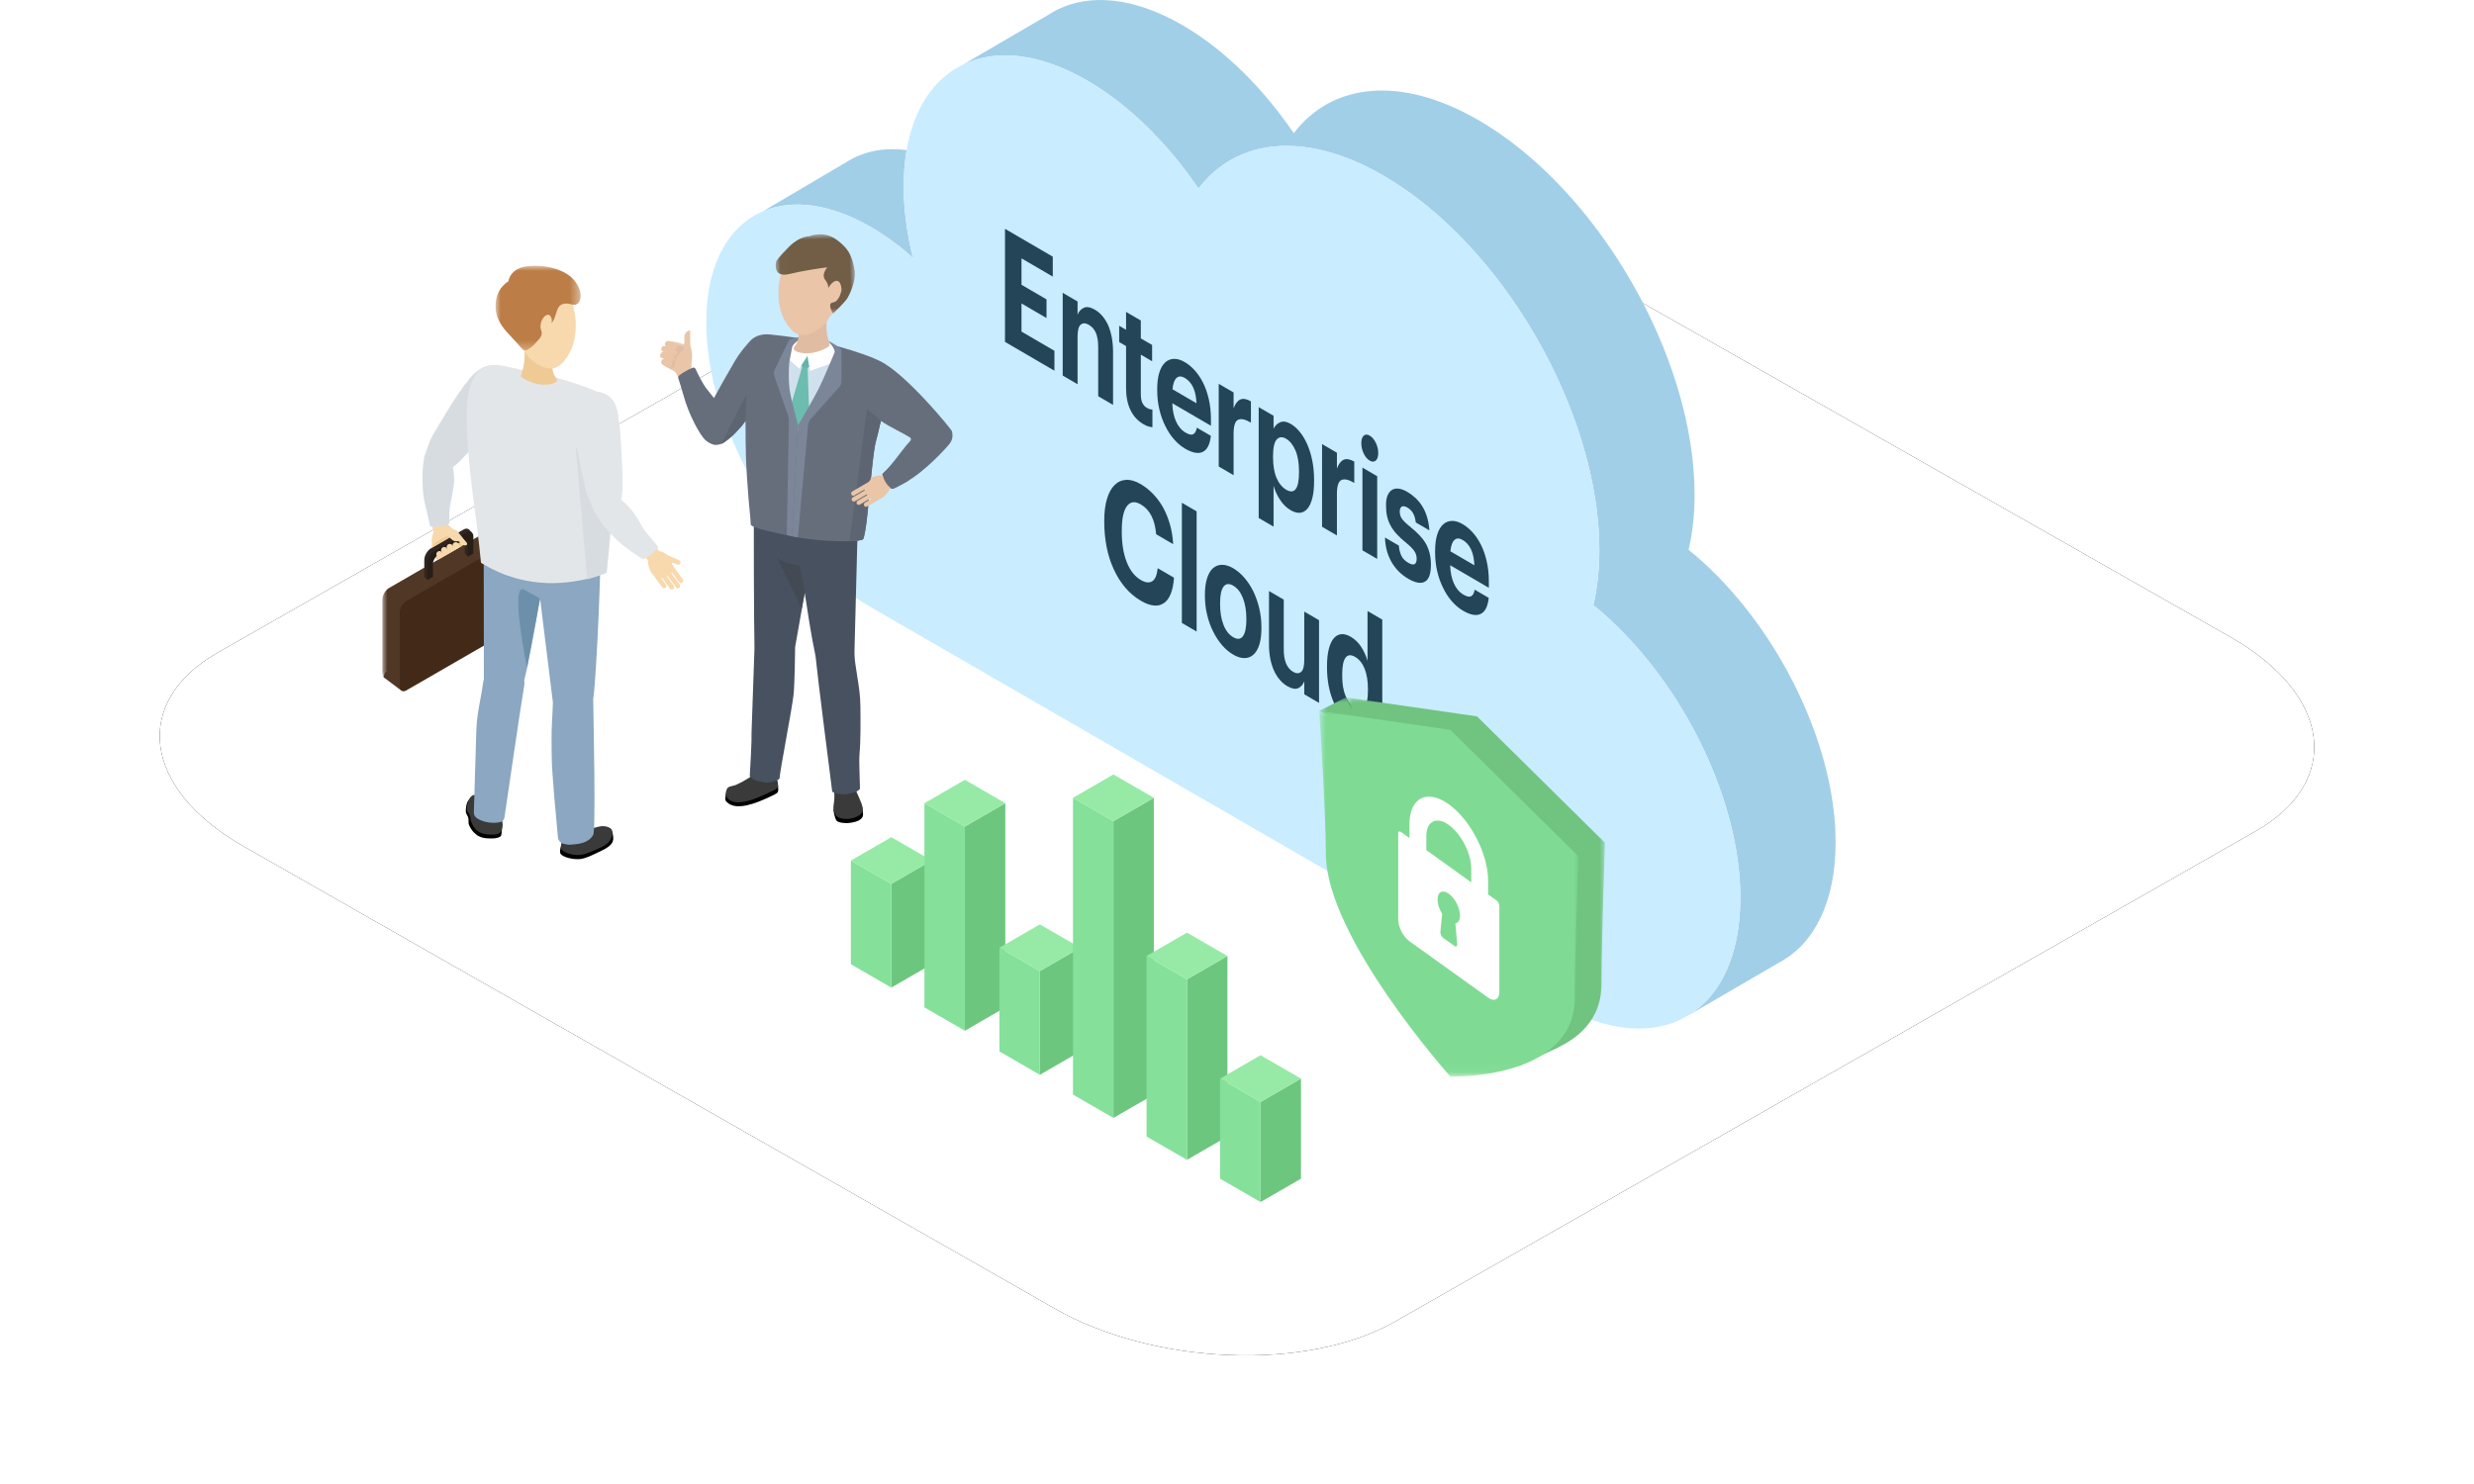 <svg xmlns="http://www.w3.org/2000/svg" xmlns:xlink="http://www.w3.org/1999/xlink" width="250" height="150" viewBox="0 0 250 150"><defs><polygon id="c" points="0 0 11.823 0 11.823 15.266 0 15.266"/><polygon id="e" points="0 0 8.593 0 8.593 8.548 0 8.548"/><polygon id="g" points="0 0 3.073 0 3.073 3.495 0 3.495"/><polygon id="i" points="0 0 7.969 0 7.969 8.058 0 8.058"/><polygon id="k" points="0 0 26.184 0 26.184 36.962 0 36.962"/><polygon id="m" points="0 0 4.308 0 4.308 3.456 0 3.456"/><polygon id="o" points="0 0 26.184 0 26.184 36.962 0 36.962"/><filter id="b" width="116.5%" height="129%" x="-8.3%" y="-14.5%" filterUnits="objectBoundingBox"><feOffset in="SourceAlpha" result="shadowOffsetOuter1"/><feGaussianBlur in="shadowOffsetOuter1" result="shadowBlurOuter1" stdDeviation="6"/><feColorMatrix in="shadowBlurOuter1" values="0 0 0 0 0.216 0 0 0 0 0.561 0 0 0 0 0.749 0 0 0 0.15 0"/></filter><path id="a" d="M24.558,85.511 L106.499,132.217 C116.536,138.002 132.095,138.63 140.928,133.606 L227.921,84.024 C236.721,79 235.617,70.24 225.445,64.423 L143.404,17.783 C133.199,11.998 117.808,11.37 108.975,16.394 L21.982,65.976 C13.316,70.934 14.386,79.694 24.558,85.511 Z"/></defs><g fill="none" fill-rule="evenodd"><rect width="250" height="150"/><use xlink:href="#a" fill="#000" filter="url(#b)"/><use xlink:href="#a" fill="#FFF"/><g transform="matrix(-1 0 0 1 185.49 0)"><path fill="#A1CFE8" d="M78.667,0.99 L78.821,1.069 C79.048,1.189 79.269,1.318 79.484,1.457 L88.153,6.519 C84.857,4.936 80.467,5.345 75.647,8.13 C71.407,10.58 67.502,14.486 64.38,19.059 C60.543,14.018 53.623,13.171 45.724,17.736 C33.657,24.708 23.876,41.663 23.876,55.607 C23.876,57.643 24.09,59.496 24.484,61.165 C16.01,68.028 9.627,80.363 9.627,90.734 C9.627,96.511 11.607,100.609 14.826,102.6 L5.635,97.254 C2.16,95.371 0,91.169 0,85.136 C0,74.764 6.383,62.43 14.857,55.567 C14.463,53.898 14.249,52.044 14.249,50.009 C14.249,36.065 24.031,19.11 36.097,12.137 C43.997,7.573 50.916,8.42 54.753,13.461 C57.875,8.888 61.78,4.982 66.02,2.532 C70.909,-0.293 75.356,-0.674 78.667,0.99 Z M99.614,16.18 L108.406,21.362 L108.313,21.322 C105.406,20.12 101.626,20.562 97.495,22.949 C96.027,23.797 94.604,24.842 93.247,26.038 C93.843,23.594 94.17,21.163 94.17,18.833 C94.17,17.525 94.069,16.303 93.874,15.172 C96.045,14.89 97.995,15.248 99.614,16.18 Z"/><path fill="#C9ECFF" d="M97.495,22.949 C96.027,23.797 94.604,24.842 93.247,26.038 C93.843,23.594 94.17,21.163 94.17,18.833 C94.17,7.011 85.877,2.219 75.647,8.13 C71.407,10.58 67.502,14.486 64.38,19.059 C60.543,14.018 53.623,13.171 45.724,17.736 C33.657,24.708 23.876,41.663 23.876,55.607 C23.876,57.643 24.09,59.496 24.484,61.165 C16.01,68.028 9.627,80.363 9.627,90.734 C9.627,102.556 17.92,107.347 28.15,101.436 L92.172,64.444 L97.45,61.395 C97.45,61.395 97.45,61.394 97.449,61.394 C97.464,61.385 97.48,61.377 97.495,61.369 C106.676,56.064 114.119,43.163 114.119,32.554 C114.119,21.944 106.676,17.644 97.495,22.949"/><path fill="#244557" fill-rule="nonzero" d="M83.935,23.128 L79.106,25.945 L79.106,27.959 L82.267,26.115 L82.267,28.784 L79.738,30.259 L79.738,32.146 L82.267,30.671 L82.267,33.516 L78.94,35.456 L78.94,37.47 L83.935,34.557 L83.935,23.128 Z M78.103,29.598 L76.6,30.475 L76.6,31.802 C76.462,31.467 76.248,31.235 75.958,31.105 C75.667,30.976 75.294,31.045 74.838,31.311 C74.569,31.468 74.324,31.675 74.102,31.932 C73.881,32.188 73.688,32.493 73.522,32.846 C73.363,33.205 73.239,33.616 73.149,34.078 C73.059,34.541 73.014,35.049 73.014,35.603 L73.014,40.926 L74.517,40.05 L74.517,35.063 C74.517,34.487 74.593,34.019 74.745,33.659 C74.897,33.298 75.139,33.022 75.47,32.828 C75.795,32.639 76.065,32.633 76.279,32.812 C76.493,32.991 76.6,33.389 76.6,34.007 L76.6,38.835 L78.103,37.958 L78.103,29.598 Z M69.949,42.874 C70.523,42.539 70.958,42.064 71.255,41.449 C71.552,40.833 71.701,40.089 71.701,39.215 L71.701,34.979 L72.395,34.574 L72.395,32.928 L71.701,33.333 L71.701,31.526 L70.208,32.397 L70.208,34.203 L69.068,34.868 L69.068,36.514 L70.208,35.849 L70.208,39.877 C70.208,40.208 70.158,40.485 70.058,40.708 C69.958,40.932 69.808,41.102 69.607,41.219 C69.497,41.284 69.395,41.33 69.301,41.357 C69.208,41.385 69.12,41.397 69.037,41.392 L69.037,43.182 C69.141,43.175 69.269,43.151 69.421,43.11 C69.573,43.069 69.749,42.991 69.949,42.874 Z M65.723,45.354 C66.131,45.117 66.508,44.801 66.853,44.408 C67.198,44.015 67.496,43.559 67.744,43.041 C68,42.529 68.199,41.971 68.34,41.367 C68.482,40.762 68.553,40.124 68.553,39.452 L68.553,39.325 C68.553,38.664 68.482,38.108 68.34,37.658 C68.199,37.208 68,36.866 67.744,36.631 C67.496,36.403 67.202,36.284 66.863,36.274 C66.525,36.263 66.159,36.373 65.765,36.603 C65.412,36.808 65.077,37.086 64.76,37.437 C64.442,37.787 64.162,38.204 63.92,38.686 C63.678,39.168 63.485,39.72 63.34,40.343 C63.195,40.966 63.122,41.65 63.122,42.396 L63.122,43.035 L67.029,40.757 C67.008,41.472 66.882,42.086 66.651,42.6 C66.419,43.113 66.096,43.49 65.682,43.732 C65.33,43.938 65.065,43.985 64.889,43.875 C64.713,43.765 64.601,43.548 64.552,43.224 L63.132,44.052 C63.222,44.906 63.49,45.445 63.936,45.67 C64.381,45.895 64.977,45.79 65.723,45.354 Z M64.583,40.76 C64.611,40.105 64.725,39.567 64.925,39.146 C65.126,38.726 65.406,38.411 65.765,38.201 C66.103,38.004 66.381,38.004 66.599,38.202 C66.817,38.4 66.953,38.781 67.008,39.346 L64.583,40.76 Z M62.337,38.794 L60.834,39.67 L60.834,41.269 C60.662,40.805 60.437,40.509 60.161,40.383 C59.884,40.256 59.525,40.317 59.083,40.564 L59.083,42.722 C59.642,42.385 60.074,42.287 60.378,42.43 C60.682,42.572 60.834,43.043 60.834,43.842 L60.834,48.03 L62.337,47.154 L62.337,38.794 Z M58.298,41.15 L56.795,42.026 L56.795,43.337 C56.643,43.021 56.417,42.801 56.116,42.678 C55.816,42.555 55.465,42.61 55.064,42.844 C54.733,43.037 54.423,43.311 54.137,43.664 C53.85,44.018 53.599,44.439 53.385,44.926 C53.171,45.413 53.004,45.958 52.883,46.562 C52.762,47.165 52.701,47.813 52.701,48.506 L52.701,48.634 C52.701,49.326 52.762,49.904 52.883,50.366 C53.004,50.828 53.168,51.18 53.375,51.422 C53.589,51.67 53.84,51.806 54.126,51.831 C54.413,51.855 54.726,51.769 55.064,51.571 C55.486,51.325 55.845,50.975 56.142,50.519 C56.439,50.063 56.657,49.593 56.795,49.107 L56.795,53.231 L58.298,52.355 L58.298,41.15 Z M55.51,49.505 C55.095,49.747 54.777,49.722 54.556,49.43 C54.335,49.138 54.225,48.582 54.225,47.761 L54.225,47.633 C54.225,46.781 54.346,46.076 54.587,45.519 C54.829,44.963 55.14,44.574 55.52,44.352 C55.914,44.122 56.234,44.146 56.479,44.424 C56.724,44.702 56.847,45.262 56.847,46.104 L56.847,46.232 C56.847,47.074 56.728,47.769 56.489,48.319 C56.251,48.868 55.924,49.263 55.51,49.505 Z M51.895,44.884 L50.393,45.76 L50.393,47.359 C50.22,46.895 49.995,46.599 49.719,46.473 C49.443,46.346 49.083,46.407 48.641,46.654 L48.641,48.812 C49.201,48.475 49.633,48.377 49.937,48.52 C50.241,48.662 50.393,49.133 50.393,49.932 L50.393,54.12 L51.895,53.244 L51.895,44.884 Z M47.079,46.558 C47.321,46.417 47.523,46.179 47.685,45.845 C47.848,45.51 47.929,45.162 47.929,44.8 C47.929,44.437 47.848,44.184 47.685,44.039 C47.523,43.893 47.321,43.891 47.079,44.032 C46.837,44.174 46.633,44.412 46.467,44.749 C46.302,45.085 46.219,45.435 46.219,45.797 C46.219,46.159 46.302,46.412 46.467,46.555 C46.633,46.698 46.837,46.699 47.079,46.558 Z M47.815,47.264 L46.322,48.134 L46.322,56.494 L47.815,55.624 L47.815,47.264 Z M43.174,58.506 C43.907,58.079 44.477,57.507 44.884,56.789 C45.292,56.072 45.51,55.252 45.537,54.33 L44.138,55.147 C44.104,55.54 44.019,55.879 43.884,56.166 C43.75,56.452 43.516,56.692 43.185,56.885 C42.895,57.055 42.68,57.1 42.542,57.02 C42.404,56.941 42.335,56.758 42.335,56.47 C42.335,56.182 42.42,55.917 42.589,55.675 C42.758,55.432 43.04,55.153 43.433,54.838 C43.793,54.543 44.098,54.259 44.351,53.984 C44.603,53.709 44.808,53.424 44.967,53.128 C45.133,52.829 45.252,52.512 45.325,52.177 C45.397,51.841 45.434,51.471 45.434,51.066 C45.434,50.629 45.373,50.284 45.252,50.029 C45.131,49.775 44.971,49.594 44.77,49.487 C44.577,49.387 44.351,49.359 44.092,49.403 C43.832,49.448 43.565,49.551 43.288,49.712 C42.991,49.885 42.713,50.093 42.454,50.334 C42.195,50.576 41.965,50.857 41.765,51.176 C41.571,51.491 41.413,51.85 41.288,52.253 C41.164,52.656 41.084,53.107 41.05,53.607 L42.428,52.803 C42.47,52.438 42.556,52.134 42.687,51.893 C42.819,51.651 43.015,51.454 43.278,51.3 C43.52,51.159 43.708,51.13 43.843,51.211 C43.978,51.292 44.045,51.461 44.045,51.716 C44.045,51.983 43.969,52.224 43.817,52.441 C43.665,52.657 43.392,52.923 42.998,53.238 C42.66,53.51 42.359,53.781 42.097,54.052 C41.834,54.322 41.613,54.605 41.433,54.902 C41.261,55.205 41.128,55.533 41.034,55.886 C40.941,56.239 40.894,56.639 40.894,57.086 C40.894,57.992 41.095,58.56 41.495,58.79 C41.896,59.02 42.456,58.925 43.174,58.506 Z M37.643,61.732 C38.05,61.494 38.427,61.179 38.772,60.786 C39.118,60.392 39.415,59.937 39.664,59.419 C39.919,58.907 40.118,58.349 40.26,57.744 C40.401,57.14 40.472,56.502 40.472,55.83 L40.472,55.702 C40.472,55.042 40.401,54.486 40.26,54.036 C40.118,53.586 39.919,53.243 39.664,53.009 C39.415,52.781 39.121,52.662 38.783,52.652 C38.444,52.641 38.078,52.751 37.684,52.981 C37.332,53.186 36.997,53.464 36.679,53.815 C36.361,54.165 36.081,54.581 35.839,55.064 C35.598,55.546 35.404,56.098 35.259,56.721 C35.114,57.343 35.041,58.028 35.041,58.774 L35.041,59.413 L38.949,57.134 C38.928,57.85 38.802,58.464 38.57,58.977 C38.339,59.491 38.016,59.868 37.601,60.11 C37.249,60.316 36.985,60.363 36.808,60.253 C36.632,60.142 36.52,59.925 36.472,59.602 L35.052,60.43 C35.142,61.284 35.409,61.823 35.855,62.048 C36.301,62.273 36.897,62.167 37.643,61.732 Z M36.503,57.138 C36.53,56.483 36.644,55.945 36.845,55.524 C37.045,55.104 37.325,54.789 37.684,54.579 C38.023,54.382 38.301,54.382 38.518,54.58 C38.736,54.778 38.873,55.159 38.928,55.724 L36.503,57.138 Z M70.184,60.735 C70.792,60.381 71.327,59.93 71.79,59.383 C72.253,58.836 72.64,58.216 72.951,57.523 C73.269,56.837 73.507,56.09 73.666,55.284 C73.825,54.477 73.904,53.632 73.904,52.747 L73.904,52.619 C73.904,51.756 73.811,51.019 73.624,50.409 C73.438,49.798 73.179,49.334 72.847,49.016 C72.522,48.694 72.135,48.523 71.686,48.502 C71.237,48.482 70.75,48.625 70.225,48.931 C69.783,49.189 69.37,49.515 68.987,49.909 C68.603,50.303 68.266,50.755 67.976,51.265 C67.693,51.772 67.46,52.339 67.277,52.968 C67.094,53.597 66.981,54.275 66.94,55.003 L68.66,53.999 C68.722,53.271 68.88,52.654 69.132,52.15 C69.384,51.646 69.745,51.257 70.215,50.983 C70.802,50.64 71.268,50.699 71.614,51.158 C71.959,51.617 72.132,52.443 72.132,53.637 L72.132,53.765 C72.132,54.958 71.964,55.978 71.629,56.823 C71.294,57.669 70.819,58.271 70.204,58.629 C69.741,58.899 69.36,58.941 69.059,58.754 C68.759,58.567 68.574,58.126 68.505,57.431 L66.857,58.392 C66.905,59.067 67.019,59.621 67.199,60.055 C67.379,60.488 67.613,60.796 67.904,60.978 C68.194,61.171 68.532,61.246 68.919,61.201 C69.306,61.157 69.728,61.001 70.184,60.735 Z M66.061,50.816 L64.569,51.686 L64.569,63.834 L66.061,62.964 L66.061,50.816 Z M60.872,64.408 C60.45,64.654 60.124,64.621 59.892,64.308 C59.661,63.996 59.545,63.44 59.545,62.64 L59.545,62.529 C59.545,61.729 59.661,61.036 59.892,60.448 C60.124,59.86 60.45,59.443 60.872,59.197 C61.286,58.956 61.611,58.987 61.846,59.292 C62.081,59.598 62.198,60.15 62.198,60.949 L62.198,61.077 C62.198,61.876 62.084,62.569 61.856,63.155 C61.628,63.741 61.3,64.158 60.872,64.408 Z M60.882,66.161 C61.29,65.923 61.666,65.602 62.012,65.198 C62.357,64.794 62.658,64.331 62.913,63.809 C63.169,63.297 63.369,62.736 63.515,62.124 C63.66,61.512 63.732,60.88 63.732,60.23 L63.732,60.103 C63.732,59.452 63.66,58.901 63.515,58.447 C63.369,57.994 63.169,57.655 62.913,57.431 C62.658,57.207 62.356,57.093 62.007,57.089 C61.658,57.085 61.279,57.201 60.872,57.439 C60.464,57.677 60.086,57.999 59.737,58.405 C59.388,58.811 59.086,59.275 58.83,59.797 C58.581,60.315 58.384,60.88 58.239,61.492 C58.094,62.104 58.022,62.735 58.022,63.385 L58.022,63.513 C58.022,64.174 58.094,64.728 58.239,65.176 C58.384,65.625 58.585,65.961 58.841,66.184 C59.096,66.408 59.398,66.52 59.747,66.519 C60.096,66.518 60.475,66.398 60.882,66.161 Z M55.413,69.351 C55.675,69.197 55.919,68.994 56.143,68.741 C56.368,68.487 56.563,68.184 56.729,67.832 C56.895,67.479 57.024,67.076 57.118,66.622 C57.211,66.168 57.257,65.669 57.257,65.126 L57.257,59.739 L55.765,60.609 L55.765,65.676 C55.765,66.231 55.686,66.695 55.527,67.07 C55.368,67.445 55.133,67.723 54.822,67.905 C54.504,68.09 54.236,68.094 54.019,67.918 C53.801,67.741 53.692,67.344 53.692,66.725 L53.692,61.818 L52.2,62.689 L52.2,71.049 L53.692,70.178 L53.692,68.867 C53.83,69.213 54.039,69.445 54.319,69.565 C54.599,69.684 54.964,69.612 55.413,69.351 Z M49.042,73.066 C49.373,72.873 49.681,72.603 49.964,72.257 C50.247,71.91 50.496,71.494 50.71,71.006 C50.924,70.53 51.092,69.992 51.213,69.394 C51.334,68.796 51.394,68.151 51.394,67.458 L51.394,67.331 C51.394,66.649 51.334,66.071 51.213,65.598 C51.092,65.125 50.924,64.765 50.71,64.517 C50.496,64.269 50.244,64.131 49.954,64.103 C49.663,64.075 49.349,64.16 49.01,64.357 C48.575,64.611 48.219,64.952 47.943,65.379 C47.667,65.807 47.452,66.278 47.3,66.793 L47.3,61.758 L45.808,62.628 L45.808,74.777 L47.3,73.906 L47.3,72.515 C47.439,72.861 47.663,73.098 47.974,73.225 C48.285,73.353 48.641,73.3 49.042,73.066 Z M48.596,71.52 C48.202,71.75 47.881,71.732 47.632,71.467 C47.383,71.202 47.259,70.643 47.259,69.79 L47.259,69.662 C47.259,68.831 47.371,68.14 47.596,67.588 C47.82,67.036 48.14,66.639 48.554,66.397 C48.976,66.151 49.299,66.179 49.523,66.48 C49.748,66.78 49.86,67.346 49.86,68.177 L49.86,68.305 C49.86,69.136 49.743,69.826 49.508,70.373 C49.273,70.92 48.969,71.303 48.596,71.52 Z"/></g><g transform="translate(38.64 23.24)"><g transform="translate(0 3.628)"><path fill="#F7D9AD" d="M6.352,26.813 C6.384,26.522 6.174,26.261 5.883,26.229 C5.592,26.196 5.33,26.407 5.298,26.698 C5.266,26.988 5.476,27.25 5.767,27.282 C6.058,27.314 6.32,27.104 6.352,26.813"/><path fill="#F7D9AD" d="M7.284,27.645 C7.139,27.221 6.898,26.979 6.551,26.668 C6.347,26.484 6.302,26.296 6.169,26.228 C6.058,26.172 5.325,26.275 5.218,26.516 C5.153,26.662 5.219,26.822 5.087,27.157 C4.951,27.498 4.967,27.951 5.115,28.386 C5.159,28.515 5.334,28.638 5.394,28.525 C5.424,28.47 5.42,28.65 5.471,28.74 C5.501,28.792 5.528,28.906 5.55,28.96 C5.681,29.284 6.213,29.222 6.57,29.1 C7.169,28.896 7.489,28.244 7.284,27.645"/><path fill="#F7D9AD" d="M6.346,26.517 C6.275,26.2 5.961,26.001 5.644,26.072 C5.328,26.143 5.129,26.457 5.199,26.773 C5.27,27.09 5.584,27.289 5.901,27.218 C6.217,27.147 6.417,26.833 6.346,26.517"/><path fill="#F7D9AD" d="M6.847,29.564 C6.959,29.481 6.973,29.238 7.131,29.159 C7.217,29.116 7.269,29.123 7.412,29.145 C7.806,29.206 7.69,28.677 7.848,28.655 C7.909,28.647 8.037,28.692 8.127,28.638 C8.201,28.593 8.339,28.343 7.928,27.874 C7.544,27.436 6.447,26.519 6.447,26.519 C6.447,26.519 5.813,26.232 5.393,26.933 C5.325,27.046 5.076,27.334 5.062,27.435 C5.031,27.645 4.961,28.383 5.05,28.666 C5.213,29.186 5.457,29.578 5.457,29.578 C5.457,29.578 5.652,29.837 5.847,29.859 C5.913,29.867 6.14,29.575 6.212,29.58 C6.455,29.596 6.74,29.643 6.847,29.564"/><path fill="#F7D9AD" d="M6.497,25.901 C6.497,25.901 6.807,26.583 7.499,26.756 C7.599,26.78 7.673,26.968 7.673,26.968 C7.673,26.968 7.437,27.284 7.699,27.706 C7.962,28.128 6.462,27.662 6.462,27.632 C6.462,27.603 6.146,26.703 6.146,26.645 C6.146,26.587 6.497,25.901 6.497,25.901"/><g transform="translate(0 26.424)"><mask id="d" fill="#fff"><use xlink:href="#c"/></mask><path fill="#513826" d="M0.676,6.138 L3.578,4.462 L4.138,4.139 L7.663,2.104 L8.223,1.78 L11.148,0.092 C11.519,-0.123 11.823,0.053 11.823,0.482 L11.823,7.958 C11.823,8.387 11.519,8.914 11.148,9.128 L0.676,15.174 C0.304,15.389 -0,15.213 -0,14.784 L-0,7.308 C-0,6.879 0.304,6.352 0.676,6.138" mask="url(#d)"/></g><polygon fill="#513826" points="1.939 42.951 .119 41.584 .249 41.096 2.34 40.142"/><path fill="#513826" d="M11.725,26.559 L13.398,27.796 L11.701,29.008 C11.701,29.008 11.271,27.392 11.268,27.381 C11.265,27.37 11.725,26.559 11.725,26.559"/><path fill="#422918" d="M2.428,33.876 L5.331,32.2 L5.891,31.877 L9.415,29.842 L9.976,29.518 L12.9,27.83 C13.272,27.615 13.576,27.791 13.576,28.22 L13.576,35.696 C13.576,36.125 13.272,36.652 12.9,36.866 L2.428,42.912 C2.056,43.127 1.752,42.951 1.752,42.522 L1.752,35.046 C1.752,34.617 2.056,34.09 2.428,33.876"/><path fill="#302520" d="M8.319,27.76 C8.319,27.456 8.104,27.331 7.841,27.484 L5.274,28.966 C5.01,29.118 4.795,29.491 4.795,29.795 L4.795,31.127 L4.235,31.451 L4.235,29.728 C4.235,29.299 4.539,28.772 4.91,28.558 L8.204,26.656 C8.576,26.442 8.88,26.617 8.88,27.046 L8.88,28.769 L8.319,29.092 L8.319,27.76 Z"/><polygon fill="#302520" points="8.728 26.643 9.063 26.976 8.86 27.023 8.636 26.84"/><polygon fill="#302520" points="4.235 31.451 4.552 31.768 4.629 31.115 4.336 31.196"/><polygon fill="#302520" points="8.319 29.092 8.636 29.385 8.751 28.938 8.594 28.814 8.403 28.978"/><path fill="#281E18" d="M8.636,28.076 C8.636,27.773 8.421,27.648 8.157,27.8 L5.59,29.282 C5.327,29.434 5.112,29.808 5.112,30.111 L5.112,31.444 L4.552,31.768 L4.552,30.045 C4.552,29.616 4.855,29.089 5.227,28.874 L8.521,26.973 C8.892,26.758 9.196,26.934 9.196,27.363 L9.196,29.086 L8.636,29.409 L8.636,28.076 Z"/><path fill="#EFCA95" d="M8.11,28.274 L5.594,29.724 C5.594,29.724 5.44,29.578 5.413,29.532 C5.394,29.499 5.377,29.478 5.382,29.458 C5.393,29.417 5.506,29.34 5.506,29.34 C5.506,29.34 7.763,27.916 7.847,27.972 C7.931,28.028 8.11,28.274 8.11,28.274"/><path fill="#F7D9AD" d="M6.625 27.303C6.625 27.303 6.736 27.398 6.943 27.605 7.15 27.812 7.341 27.86 7.469 27.844 7.596 27.828 7.771 27.812 7.867 28.004 7.963 28.195 8.341 28.29 8.436 28.258 8.493 28.239 8.569 28.218 8.56 28.083 8.553 27.977 8.395 27.853 8.33 27.77 8.26 27.68 8.154 27.545 8.026 27.383 7.787 27.08 7.499 26.756 7.499 26.756L6.625 27.303ZM5.683 29.674 5.488 29.302C5.405 29.145 5.467 28.948 5.624 28.866L5.624 28.866C5.782 28.783 5.978 28.845 6.061 29.003L6.248 29.345 5.683 29.674Z"/><path fill="#F7D9AD" d="M6.232,29.354 L5.969,28.892 C5.887,28.735 5.948,28.538 6.106,28.456 L6.106,28.456 C6.264,28.374 6.46,28.435 6.543,28.592 L6.785,29.044 L6.232,29.354 Z"/><path fill="#F7D9AD" d="M6.785,29.041 L6.527,28.582 C6.445,28.424 6.506,28.228 6.663,28.145 L6.663,28.145 C6.821,28.063 7.017,28.124 7.1,28.282 L7.343,28.718 L6.785,29.041 Z"/><path fill="#F7D9AD" d="M7.305,28.742 L7.127,28.404 C7.044,28.246 7.106,28.049 7.263,27.967 L7.263,27.967 C7.421,27.884 7.617,27.946 7.7,28.104 L7.863,28.416 L7.305,28.742 Z"/><path fill="#EFCA95" d="M6.796,27.466 C6.796,27.466 6.8,27.315 6.521,27.351 C6.334,27.374 5.793,27.7 5.455,27.913 C5.271,28.028 5.131,28.199 5.051,28.402 L5.012,28.501 L6.796,27.466 Z"/><path fill="#F7D9AD" d="M5.186,26.642 C5.167,26.294 5.434,25.998 5.782,25.979 C6.13,25.961 6.426,26.228 6.444,26.576 C6.462,26.924 6.196,27.22 5.848,27.238 C5.5,27.256 5.204,26.99 5.186,26.642"/><path fill="#F7D9AD" d="M5.126,26.669 L5.125,26.667 C4.969,26.041 4.65,24.595 4.632,24.531 C4.004,22.306 4.32,19.944 4.431,19.458 L6.922,19.525 C6.922,19.525 7.042,20.383 7.12,20.831 C7.411,22.512 6.362,24.875 6.527,26.352 L5.126,26.669 Z"/><path fill="#F7D9AD" d="M5.101 26.493C5.095 26.096 5.412 25.77 5.809 25.764 6.206 25.759 6.532 26.076 6.538 26.472 6.543 26.869 6.226 27.195 5.83 27.201 5.433 27.207 5.107 26.89 5.101 26.493M6.339 20.759C5.745 21.126 4.965 20.943 4.598 20.349 4.231 19.756 4.414 18.976 5.008 18.609 5.601 18.241 6.381 18.425 6.748 19.018 7.116 19.612 6.932 20.391 6.339 20.759"/><path fill="#F7D9AD" d="M4.409 19.712C4.394 19.014 4.947 18.435 5.645 18.42 6.343 18.405 6.922 18.958 6.937 19.656 6.952 20.354 6.399 20.933 5.701 20.948 5.003 20.963 4.424 20.41 4.409 19.712M26.769 29.624 26.766 29.623C26.236 29.257 25.041 28.383 24.984 28.347 23.042 27.093 21.717 25.113 21.479 24.674L23.391 23.077C23.391 23.077 24.049 23.641 24.403 23.926 25.734 24.994 26.509 27.46 27.61 28.46L26.769 29.624Z"/><path fill="#F7D9AD" d="M26.634 29.509C26.367 29.215 26.389 28.76 26.683 28.494 26.977 28.227 27.431 28.249 27.698 28.543 27.964 28.836 27.942 29.291 27.649 29.558 27.355 29.824 26.9 29.802 26.634 29.509M23.77 24.389C23.567 25.057 22.862 25.435 22.193 25.232 21.525 25.03 21.147 24.324 21.349 23.656 21.552 22.988 22.257 22.61 22.926 22.812 23.594 23.015 23.972 23.72 23.77 24.389"/><path fill="#F7D9AD" d="M26.637,29.506 C26.37,29.213 26.392,28.758 26.686,28.491 C26.98,28.225 27.434,28.247 27.701,28.541 C27.967,28.834 27.946,29.289 27.652,29.556 C27.358,29.822 26.904,29.8 26.637,29.506"/><path fill="#F7D9AD" d="M27.216,31.047 C26.94,30.668 26.878,30.316 26.821,29.831 C26.787,29.545 26.573,29.515 26.553,29.37 C26.536,29.242 27.345,28.296 27.581,28.437 C27.869,28.608 27.755,28.785 28.121,28.873 C28.494,28.963 28.873,29.249 29.156,29.638 C29.239,29.753 29.488,30.016 29.355,30 C29.29,29.992 29.198,30.057 29.243,30.155 C29.27,30.212 29.352,30.304 29.384,30.355 C29.583,30.663 29.209,31.081 28.89,31.312 C28.355,31.702 27.605,31.583 27.216,31.047"/><path fill="#F7D9AD" d="M28.877 30.053 28.877 30.053C28.982 29.976 29.131 30 29.207 30.105L30.355 31.685C30.432 31.79 30.408 31.939 30.302 32.016 30.197 32.092 30.048 32.069 29.972 31.964L28.824 30.384C28.747 30.279 28.771 30.13 28.877 30.053M28.574 30.596 28.574 30.596C28.68 30.519 28.829 30.543 28.905 30.648L30.052 32.228C30.129 32.333 30.106 32.482 30 32.559 29.895 32.635 29.746 32.612 29.669 32.506L28.522 30.927C28.445 30.821 28.469 30.672 28.574 30.596M27.965 30.716 27.965 30.716C28.07 30.639 28.219 30.662 28.295 30.768L29.443 32.348C29.52 32.453 29.496 32.602 29.39 32.679 29.285 32.755 29.136 32.731 29.06 32.626L27.912 31.046C27.835 30.941 27.859 30.792 27.965 30.716M27.177 30.591 27.177 30.591C27.283 30.514 27.432 30.538 27.508 30.643L28.656 32.223C28.732 32.328 28.709 32.477 28.603 32.554 28.498 32.63 28.349 32.607 28.272 32.501L27.125 30.922C27.048 30.816 27.072 30.667 27.177 30.591M27.892 29.091 27.892 29.091C27.945 28.972 28.086 28.918 28.205 28.971L29.989 29.765C30.108 29.818 30.162 29.959 30.109 30.078 30.056 30.197 29.915 30.251 29.796 30.198L28.012 29.404C27.893 29.351 27.839 29.21 27.892 29.091"/><path fill="#F7D297" d="M18.995,15.268 C19.294,16.342 20.407,16.97 21.482,16.671 C22.556,16.371 23.184,15.258 22.884,14.184 C22.585,13.11 21.472,12.481 20.397,12.781 C19.323,13.08 18.695,14.194 18.995,15.268"/><path fill="#EAC5A7" d="M5.562,20.822 C4.867,20.755 4.358,20.137 4.425,19.442 C4.493,18.747 5.11,18.238 5.805,18.305 C6.5,18.372 7.009,18.99 6.942,19.685 C6.875,20.38 6.257,20.889 5.562,20.822"/><path fill="#EAC5A7" d="M12.888,13.277 C12.89,13.273 12.892,13.269 12.894,13.265 C13.364,12.475 13.248,11.439 12.556,10.776 C11.837,10.088 10.742,10.038 9.967,10.608 C9.951,10.617 9.935,10.624 9.92,10.634 L9.86,10.677 C8.632,11.365 5.962,16.036 5.245,17.252 C5.014,17.636 4.654,18.726 4.543,19.03 L6.328,20.656 C7.193,20.316 7.828,19.874 11.678,15.152 C12.304,14.384 12.696,13.62 12.888,13.277"/><path fill="#D7DCE0" d="M12.592,10.672 C11.832,9.945 10.665,9.87 9.814,10.492 C9.801,10.499 9.788,10.507 9.773,10.517 L9.726,10.551 C8.686,11.134 6.784,14.23 5.243,16.862 L5.058,17.178 C4.862,17.502 4.592,18.276 4.43,18.738 C4.394,18.839 4.365,18.924 4.349,18.969 C4.276,19.125 4.233,19.275 4.219,19.426 C4.217,19.441 4.217,19.456 4.221,19.456 C4.082,20.1 3.823,22.42 4.43,24.57 C4.437,24.595 4.474,24.763 4.528,24.999 C4.612,25.374 4.735,25.917 4.835,26.34 C5.25,26.431 6.077,26.422 6.776,26.052 C6.759,25.431 6.733,24.72 6.901,23.921 C7.126,22.848 7.36,21.738 7.198,20.806 C7.176,20.678 7.15,20.516 7.125,20.35 C7.81,19.85 8.829,18.796 11.726,15.243 C12.284,14.557 12.652,13.888 12.872,13.488 L12.954,13.339 C13.472,12.469 13.323,11.373 12.592,10.672"/><path fill="#000" d="M23.31,57.587 L23.224,57.136 C23.224,57.136 23.171,57.202 23.104,57.293 C22.826,57.041 22.312,56.785 21.845,56.911 C21.184,57.09 21.005,57.113 20.333,57.114 C19.526,57.114 19.03,57.155 18.621,57.596 C18.212,58.036 17.775,59.179 18.029,59.467 C18.301,59.777 19.193,60.023 19.945,59.968 C20.59,59.921 21.506,59.416 22.114,59.134 C23.442,58.52 23.352,58.053 23.31,57.587"/><path fill="#3A3A3A" d="M22.135,58.764 C21.529,59.047 20.577,59.505 19.932,59.552 C19.18,59.607 18.385,59.315 18.112,59.005 C17.858,58.717 18.298,57.81 18.49,57.344 C18.718,56.791 19.529,56.896 20.336,56.896 C21.009,56.896 21.187,56.872 21.849,56.693 C22.52,56.511 23.121,56.801 23.199,57.037 C23.307,57.366 23.309,58.215 22.135,58.764"/><path fill="#EAC5A7" d="M20.429,56.638 C20.429,56.992 20.477,57.57 20.12,57.795 C20.12,57.795 18.885,58.25 18.629,57.578 C18.543,57.351 18.343,56.227 18.309,55.89 C18.274,55.545 20.342,55.014 20.397,55.247 C20.431,55.39 20.428,56.146 20.429,56.638"/><path fill="#000" d="M8.687,54.048 L8.957,53.701 C8.957,53.701 9.152,53.74 9.137,53.823 C9.51,53.852 9.775,54.069 10.022,54.389 C10.373,54.844 10.484,54.954 10.966,55.326 C11.544,55.773 12.191,56.115 12.118,56.554 C12.047,56.985 12.099,57.535 11.939,57.666 C11.701,57.858 11.325,57.884 10.973,57.881 C10.551,57.877 9.923,57.877 9.422,57.435 C9.158,57.201 9.018,57.056 8.796,56.612 C8.613,56.243 8.784,56.046 8.661,55.731 C8.591,55.55 8.535,55.539 8.456,55.294 C8.383,55.07 8.469,54.293 8.687,54.048"/><path fill="#3A3A3A" d="M8.546,55.012 C8.556,55.214 8.694,55.23 8.798,55.479 C8.972,55.894 8.87,55.921 8.983,56.213 C9.133,56.604 9.311,56.861 9.548,57.07 C10.048,57.513 10.84,57.495 11.249,57.492 C11.435,57.491 11.776,57.445 11.945,57.241 C12.122,57.027 12.124,56.651 12.127,56.46 C12.132,55.996 12.116,55.75 12.065,55.254 C12.014,54.759 10.805,54.646 10.454,54.191 C10.099,53.73 9.872,53.369 9.201,53.495 C8.885,53.555 8.507,54.228 8.546,55.012"/><path fill="#EAC5A7" d="M9.903 54.439C9.903 54.792 9.855 55.371 10.211 55.595 10.211 55.595 11.447 56.05 11.702 55.378 11.789 55.152 11.989 54.027 12.023 53.69 12.058 53.345 9.99 52.814 9.934 53.047 9.901 53.191 9.904 53.947 9.903 54.439M20.026 42.46C20.978 42.879 21.41 43.991 20.991 44.942 20.572 45.894 19.46 46.326 18.509 45.907 17.557 45.488 17.125 44.377 17.544 43.425 17.963 42.473 19.075 42.041 20.026 42.46M20.397 57.381C20.331 57.939 19.874 58.344 19.377 58.285 18.881 58.226 18.532 57.726 18.598 57.168 18.664 56.609 19.121 56.205 19.617 56.264 20.114 56.323 20.463 56.823 20.397 57.381"/><path fill="#EAC5A7" d="M20.39,57.381 C20.324,57.939 19.867,58.344 19.371,58.285 C18.913,58.231 18.581,57.802 18.583,57.3 C18.583,57.3 18.384,56.249 18.382,56.249 C18.021,54.036 17.448,51.584 17.254,49.401 C17.097,47.651 17.344,46.201 17.36,44.514 L17.389,44.237 C17.529,43.052 18.499,42.193 19.554,42.318 C20.609,42.443 21.35,43.505 21.209,44.691 L21.209,44.77 C21.203,44.874 20.704,52.955 20.525,55.042 C20.525,55.042 20.525,55.042 20.525,55.042 C20.484,55.602 20.432,56.83 20.392,57.367 L20.39,57.381 Z"/><path fill="#EAC5A7" d="M21.899 30.254C21.71 28.557 20.181 27.335 18.483 27.524 16.787 27.713 15.564 29.242 15.753 30.939 15.79 31.263 17.376 44.114 17.376 44.114 17.428 45.159 18.14 46.015 19.079 46.093 20.115 46.179 21.035 45.285 21.133 44.095L21.156 43.81C21.558 40.899 21.967 30.869 21.899 30.254M13.234 40.364C14.128 40.895 14.422 42.051 13.891 42.945 13.36 43.839 12.205 44.133 11.311 43.603 10.417 43.072 10.122 41.916 10.653 41.022 11.184 40.128 12.339 39.834 13.234 40.364M11.8 55.221C11.667 55.767 11.165 56.113 10.679 55.995 10.193 55.877 9.906 55.338 10.04 54.791 10.173 54.245 10.675 53.899 11.161 54.017 11.647 54.136 11.933 54.675 11.8 55.221"/><path fill="#EAC5A7" d="M11.793,55.22 C11.66,55.766 11.158,56.113 10.672,55.994 C10.224,55.885 9.947,55.42 10.009,54.921 C10.009,54.921 9.938,53.854 9.937,53.854 C9.845,51.613 9.573,49.11 9.643,46.919 C9.699,45.163 10.119,43.754 10.339,42.082 L10.401,41.81 C10.683,40.65 11.749,39.914 12.782,40.166 C13.814,40.417 14.421,41.562 14.139,42.721 L14.129,42.8 C14.11,42.903 12.639,50.864 12.209,52.914 C12.209,52.914 12.209,52.914 12.209,52.914 C12.101,53.466 11.901,54.678 11.796,55.207 L11.793,55.22 Z"/><path fill="#EAC5A7" d="M16.566,28.473 C16.583,26.766 15.213,25.368 13.505,25.351 C11.798,25.334 10.4,26.704 10.383,28.411 C10.38,28.738 10.403,41.686 10.403,41.686 C10.328,42.73 10.932,43.666 11.854,43.856 C12.872,44.067 13.893,43.29 14.135,42.121 L14.192,41.84 C14.942,38.999 16.56,29.093 16.566,28.473"/><path fill="#EAC5A7" d="M15.675,30.666 C15.851,32.251 17.28,33.394 18.865,33.217 C20.45,33.04 21.592,31.611 21.416,30.026 C21.239,28.441 19.811,27.299 18.225,27.476 C16.64,27.652 15.498,29.081 15.675,30.666"/><path fill="#E0BCA2" d="M10.259,28.523 C10.436,30.109 11.864,31.251 13.45,31.074 C15.035,30.897 16.177,29.469 16,27.883 C15.823,26.298 14.395,25.156 12.81,25.333 C11.224,25.509 10.082,26.938 10.259,28.523"/><path fill="#EAC5A7" d="M13.264,28.47 C13.264,28.47 13.224,31.529 14.78,32.467 C16.426,33.46 18.624,33.232 18.624,33.232 L16.72,29.62 L13.264,28.47 Z"/><path fill="#8BA7C1" d="M21.28,57.559 C21.597,57.583 21.329,45.835 21.304,43.814 C21.695,40.955 22.126,29.075 22.045,28.347 C21.949,27.487 10.254,25.4 10.236,27.174 C10.233,27.498 10.255,41.158 10.256,41.675 C10.254,41.71 10.253,41.745 10.255,41.788 L10.193,42.062 C10.112,42.675 10.003,43.261 9.898,43.828 C9.718,44.795 9.531,45.795 9.496,46.915 C9.454,48.212 9.276,53.921 9.243,55.254 C9.239,55.445 9.312,55.633 9.459,55.755 C10.15,56.325 11.365,56.39 11.95,56.216 C12.155,56.155 12.302,55.977 12.334,55.765 C12.601,53.964 14.035,44.116 14.264,42.878 L14.281,42.756 C14.353,42.461 14.372,42.16 14.338,41.862 C14.747,40.306 15.416,36.643 15.931,33.596 C16.404,37.441 17.229,44.121 17.229,44.121 C17.231,44.156 17.17,45.726 17.133,46.301 C17.071,47.283 17.109,48.294 17.107,49.414 C17.103,51.355 17.628,56.322 17.739,57.762 C17.762,58.05 17.952,58.297 18.225,58.392 C18.527,58.498 18.875,58.524 19.033,58.511 C19.796,58.45 20.814,58.369 21.28,57.559"/><path fill="#6D90AA" d="M15.936,33.637 C15.936,33.637 15.825,33.549 14.327,32.735 C12.829,31.921 14.612,40.608 14.612,40.608 L15.936,33.637 Z"/><path fill="#E3E6E8" d="M22.56,13.194 C21.303,12.445 20.596,12.273 18.798,11.664 C17.644,11.273 14.318,10.584 12.834,10.235 C11.72,9.974 10.801,9.862 9.878,10.497 C9.502,10.756 8.798,11.983 8.749,12.742 C8.749,12.743 8.75,12.743 8.75,12.744 C8.517,13.581 8.544,14.584 8.539,14.892 C8.466,19.966 9.532,25.159 9.963,30.021 C10.66,30.389 12.205,31.474 15.132,31.927 C19.138,32.547 22.646,31.031 22.646,31.031 C22.646,31.031 23.694,21.327 23.82,15.683 C23.817,15.682 23.813,15.681 23.81,15.68 C23.995,14.786 23.503,13.757 22.56,13.194"/><path fill="#F7D297" d="M19.586,15.68 C19.974,16.726 21.136,17.258 22.182,16.87 C23.227,16.482 23.76,15.32 23.371,14.275 C22.983,13.229 21.821,12.697 20.776,13.085 C19.731,13.473 19.198,14.635 19.586,15.68"/><path fill="#D7DCE0" d="M22.663,31.014 C22.663,31.014 22.1,31.241 21.922,31.298 C21.313,31.495 20.688,31.699 20.688,31.699 L19.541,18.416 L23.809,16.672 C23.809,16.672 23.523,21.345 23.356,23.433 C23.236,24.93 22.663,31.014 22.663,31.014"/><path fill="#EAC5A7" d="M23.943,16.689 C23.892,15.922 23.739,15.256 23.629,14.816 C23.627,13.948 23.059,13.147 22.184,12.888 C21.114,12.572 19.991,13.182 19.675,14.251 C19.664,14.289 19.656,14.327 19.647,14.366 C19.617,14.437 19.592,14.511 19.575,14.588 L19.56,14.661 C19.132,16.001 20.371,21.237 20.678,22.615 C20.771,23.053 21.252,24.096 21.378,24.393 L23.792,24.362 C24.192,23.524 24.354,22.767 23.943,16.689"/><path fill="#EAC5A7" d="M23.346,25.007 C22.793,25.433 21.999,25.329 21.573,24.775 C21.148,24.221 21.252,23.427 21.806,23.002 C22.359,22.577 23.153,22.681 23.579,23.234 C24.004,23.788 23.9,24.582 23.346,25.007"/><path fill="#E3E6E8" d="M27.895,28.461 C27.677,28.1 26.495,26.828 26.278,26.407 C25.777,25.435 25.156,24.559 24.448,23.943 C24.36,23.867 24.252,23.77 24.14,23.669 C24.314,22.855 24.348,21.401 24.032,16.718 C23.981,15.963 23.836,15.311 23.718,14.853 C23.715,13.921 23.088,13.085 22.195,12.821 C21.65,12.66 21.075,12.72 20.576,12.992 C20.077,13.263 19.713,13.712 19.552,14.257 C19.543,14.287 19.536,14.316 19.529,14.346 L19.528,14.361 C19.494,14.441 19.468,14.522 19.449,14.603 L19.437,14.665 C19.078,15.791 19.801,19.345 20.472,22.316 L20.552,22.674 C20.63,23.038 20.956,23.782 21.152,24.226 L21.193,24.326 C21.199,24.361 21.205,24.395 21.215,24.43 C21.225,24.464 21.239,24.498 21.252,24.531 L21.352,24.491 L21.27,24.575 C21.283,24.609 21.297,24.644 21.321,24.69 C21.328,24.703 21.334,24.716 21.338,24.722 C21.632,25.306 22.883,27.262 24.722,28.553 C24.742,28.567 24.879,28.675 25.072,28.827 C25.126,28.869 26.281,29.632 26.342,29.68 C27.066,29.318 27.547,28.885 27.895,28.461"/><path fill="#EFCA95" d="M14.278,7.75 C14.442,9.087 14.436,9.787 13.992,11.147 C13.958,11.253 14.915,11.837 15.836,11.975 C16.914,12.138 17.959,11.818 17.559,11.335 C16.824,10.449 17.353,8.993 17.502,8.716 C18.059,7.685 17.493,7.442 16.443,7.217 C15.392,6.992 15.143,7.822 14.278,7.75"/><path fill="#F7D9AD" d="M14.173,2.729 C13.782,3.77 12.672,5.074 12.868,6.255 C12.991,7.002 13.532,7.655 14.087,8.227 C14.41,8.559 14.45,8.864 14.703,9.144 C15.479,9.999 16.637,10.609 17.482,10.307 C18.14,10.073 18.826,9.15 19.169,8.239 C19.53,7.278 19.622,6.138 19.48,5.039 C19.314,3.758 18.831,2.534 18.089,1.715 C16.709,0.193 14.956,0.647 14.173,2.729"/><g transform="translate(11.44)"><mask id="f" fill="#fff"><use xlink:href="#e"/></mask><path fill="#BC7E46" d="M6.752,3.881 C6.177,4.076 6.191,4.779 5.901,5.401 C5.86,5.488 5.737,5.733 5.644,5.802 C5.779,5.46 5.566,4.912 5.299,4.942 C4.739,5.003 4.384,5.977 4.596,6.479 C4.679,6.675 4.744,7.015 4.407,7.398 C3.991,7.868 3.098,8.931 2.669,8.405 C2.08,7.682 1.572,7.181 1.174,6.736 C0.417,5.893 -0.203,4.93 0.062,3.384 C0.277,2.13 1.298,1.567 1.298,1.567 C1.298,1.567 1.428,0.187 3.347,0.027 C5.606,-0.161 7.435,0.65 8.103,1.664 C8.374,2.076 8.57,2.475 8.591,2.942 C8.607,3.277 8.519,3.802 8.103,3.921 C7.738,4.026 7.366,3.673 6.752,3.881" mask="url(#f)"/></g></g><g transform="scale(-1 1) rotate(2 -28.444 -1629.562)"><path fill="#EAC5A7" d="M15.68,29.719 C15.508,31.262 14.118,32.373 12.576,32.201 C11.034,32.028 9.923,30.639 10.094,29.097 C10.266,27.554 11.656,26.443 13.198,26.615 C14.741,26.787 15.852,28.177 15.68,29.719"/><path fill="#E0BCA2" d="M19.823,28.004 C19.651,29.547 18.262,30.658 16.719,30.486 C15.177,30.314 14.066,28.924 14.238,27.382 C14.41,25.84 15.8,24.728 17.342,24.9 C18.884,25.072 19.995,26.462 19.823,28.004"/><path fill="#EAC5A7" d="M17.668,27.966 C17.668,27.966 17.653,31.063 17.102,31.821 C16.55,32.579 15.846,32.714 15.846,32.714 L15.603,28.809 L17.668,27.966 Z"/><path fill="#F7D297" d="M10.482,15.313 C10.253,16.398 9.188,17.092 8.102,16.863 C7.017,16.634 6.323,15.568 6.552,14.483 C6.781,13.398 7.847,12.704 8.932,12.933 C10.017,13.162 10.711,14.228 10.482,15.313"/><path fill="#EAC5A7" d="M13.461 41.292C14.36 41.756 14.712 42.861 14.249 43.76 13.785 44.659 12.68 45.012 11.78 44.548 10.882 44.084 10.529 42.979 10.992 42.08 11.456 41.181 12.561 40.828 13.461 41.292M12.927 55.803C12.829 56.342 12.362 56.707 11.883 56.62 11.404 56.533 11.095 56.026 11.193 55.488 11.291 54.95 11.758 54.585 12.237 54.671 12.716 54.759 13.025 55.265 12.927 55.803"/><path fill="#EAC5A7" d="M12.921,55.803 C12.823,56.341 12.355,56.707 11.876,56.619 C11.436,56.539 11.139,56.104 11.171,55.616 C11.171,55.616 11.041,54.583 11.039,54.583 C10.821,52.413 10.411,49.997 10.352,47.866 C10.305,46.157 10.632,44.764 10.748,43.127 L10.793,42.86 C11,41.717 11.993,40.941 13.01,41.125 C14.027,41.31 14.683,42.386 14.476,43.529 L14.471,43.606 C14.458,43.706 13.49,51.523 13.191,53.54 C13.191,53.54 13.191,53.54 13.191,53.54 C13.118,54.081 12.994,55.27 12.923,55.79 L12.921,55.803 Z"/><path fill="#EAC5A7" d="M16.009 29.551C15.928 27.892 14.516 26.614 12.857 26.696 11.198 26.778 9.919 28.189 10.001 29.849 10.017 30.166 10.788 42.74 10.788 42.74 10.776 43.758 11.416 44.631 12.323 44.763 13.324 44.909 14.27 44.096 14.438 42.946L14.476 42.67C15.041 39.868 16.039 30.153 16.009 29.551M19.312 39.236C20.268 39.569 20.773 40.613 20.44 41.569 20.108 42.525 19.063 43.03 18.108 42.697 17.152 42.364 16.647 41.32 16.98 40.364 17.313 39.409 18.357 38.904 19.312 39.236M20.828 53.678C20.807 54.224 20.396 54.652 19.91 54.634 19.424 54.615 19.046 54.157 19.067 53.611 19.088 53.064 19.499 52.636 19.986 52.655 20.472 52.673 20.85 53.132 20.828 53.678"/><path fill="#EAC5A7" d="M20.822,53.679 C20.801,54.225 20.39,54.653 19.903,54.634 C19.456,54.617 19.1,54.227 19.063,53.74 C19.063,53.74 18.789,52.736 18.787,52.736 C18.266,50.618 17.519,48.284 17.161,46.182 C16.874,44.497 17.001,43.072 16.886,41.435 L16.892,41.164 C16.936,40.004 17.81,39.095 18.843,39.135 C19.876,39.174 20.677,40.147 20.633,41.308 L20.638,41.385 C20.64,41.486 20.783,49.361 20.771,51.4 C20.771,51.4 20.771,51.4 20.771,51.4 C20.775,51.946 20.82,53.141 20.822,53.665 L20.822,53.679 Z"/><path fill="#EAC5A7" d="M20.182 27.254C19.867 25.623 18.289 24.556 16.658 24.871 15.027 25.186 13.96 26.764 14.275 28.395 14.335 28.706 16.871 41.046 16.871 41.046 17.002 42.055 17.758 42.83 18.675 42.833 19.686 42.837 20.509 41.898 20.513 40.736L20.512 40.458C20.676 37.603 20.296 27.845 20.182 27.254M20.798 53.762C20.745 53.314 20.338 52.994 19.89 53.048 19.442 53.101 19.123 53.507 19.176 53.955L19.179 53.981C19.179 53.981 19.038 54.7 19.248 55.436L19.465 55.462C19.54 55.783 19.771 56.088 20.141 56.277 20.958 56.694 22.651 57.524 23.417 56.742 23.937 56.21 22.486 55.152 21.858 54.869 21.763 54.826 21.669 54.775 21.575 54.721L21.551 54.582C21.168 54.371 20.917 54.049 20.818 53.802L20.798 53.762Z"/><path fill="#000" d="M19.9,56.723 C20.959,57.161 23.15,58.026 24.07,57.041 C24.223,56.877 24.263,56.828 24.207,56.508 C24.191,56.413 24.187,56.261 24.145,56.162 C23.868,55.516 22.145,56.635 21.61,56.443 C20.798,56.152 20.384,55.851 19.551,55.557 C19.172,55.423 18.971,54.782 18.931,55.09 C18.924,55.148 18.854,55.517 18.856,55.575 C18.864,55.783 18.804,56.015 18.915,56.212 C18.994,56.352 19.565,56.584 19.9,56.723"/><path fill="#3A3A3A" d="M21.809,54.682 C21.704,54.617 21.186,54.244 21.131,54.262 C21.343,54.487 19.15,54.478 19.156,54.368 C18.958,54.721 18.83,55.326 18.856,55.575 C18.894,55.915 19.506,56.09 19.909,56.262 C20.916,56.692 23.073,57.651 23.973,56.674 C24.152,56.481 24.256,56.177 24.037,55.71 C23.893,55.403 23.435,55.454 23.097,55.317 C22.616,55.123 22.071,54.845 21.809,54.682"/><path fill="#EAC5A7" d="M13.155,56.795 C13.104,56.402 13.094,56.178 13.094,56.178 C13.251,55.848 13.014,55.438 12.564,55.261 C12.114,55.084 11.582,55.039 11.424,55.369 C11.424,55.369 11.424,55.612 11.382,55.703 L11.382,55.703 C11.311,55.855 11.193,56.129 11.051,56.542 C10.902,56.977 10.575,57.51 10.507,57.964 C10.456,58.304 10.919,59.107 11.293,59.323 C11.557,59.474 11.863,59.504 11.975,59.496 C12.086,59.487 12.538,59.325 12.88,58.706 C13.222,58.087 13.206,57.189 13.155,56.795"/><path fill="#000" d="M13.348,58.084 C13.326,58.132 13.022,58.583 12.991,58.634 C12.66,59.174 12.236,59.007 12.118,59.01 C12.001,59.012 11.676,58.97 11.39,58.82 C10.984,58.608 10.412,58.155 10.449,57.851 C10.45,57.846 10.452,57.841 10.452,57.835 C10.398,57.974 10.399,58.398 10.384,58.519 C10.347,58.823 10.344,59.145 10.923,59.391 C11.239,59.525 11.81,59.573 11.968,59.573 C12.124,59.573 12.84,59.549 13.061,59.304 C13.108,59.252 13.293,58.931 13.348,58.084"/><polygon fill="#000" points="13.211 57.816 13.026 58.698 12.692 58.763"/><path fill="#3A3A3A" d="M13.202,56.878 C13.193,56.517 13.21,55.671 13.199,55.704 C13.145,55.873 13.087,56.124 13.028,56.245 C12.769,56.784 11.456,56.617 11.408,55.785 C11.402,55.696 11.352,55.467 11.348,55.315 C11.347,55.27 11.237,55.697 11.109,56.062 C10.947,56.52 10.429,57.669 10.452,57.835 C10.453,57.841 10.416,58.206 10.416,58.211 C10.379,58.514 10.533,58.809 11.231,59.042 C11.754,59.216 12.81,59.241 13.141,58.702 C13.172,58.651 13.345,58.2 13.349,58.146 C13.373,57.805 13.214,57.352 13.202,56.878"/><path fill="#EAC5A7" d="M15.809,29.774 C15.637,31.316 14.247,32.428 12.705,32.256 C11.163,32.083 10.052,30.693 10.224,29.151 C10.395,27.609 11.785,26.498 13.327,26.67 C14.87,26.842 15.981,28.231 15.809,29.774"/><path fill="#E0BCA2" d="M19.952,28.059 C19.781,29.602 18.391,30.713 16.848,30.541 C15.306,30.369 14.195,28.979 14.367,27.437 C14.539,25.894 15.929,24.783 17.471,24.955 C19.013,25.127 20.124,26.517 19.952,28.059"/><path fill="#EAC5A7" d="M17.797,28.021 C17.797,28.021 17.782,31.117 17.231,31.876 C16.679,32.634 15.975,32.769 15.975,32.769 L15.732,28.864 L17.797,28.021 Z"/><path fill="#475160" d="M21.675,54.441 C21.594,53.589 21.341,50.879 21.35,50.168 L20.768,41.823 C20.754,41.656 20.745,41.49 20.745,41.322 C20.732,39.544 20.375,27.91 20.29,27.378 C20.158,26.557 19.715,25.836 19.04,25.348 C18.366,24.86 17.543,24.664 16.721,24.796 C15.599,24.976 14.678,25.741 14.29,26.805 C13.844,26.605 13.353,26.514 12.865,26.537 C11.149,26.622 9.823,28.087 9.907,29.803 C9.921,30.07 10.488,39.355 10.653,42.065 C10.684,42.559 10.671,43.052 10.616,43.543 C10.567,43.984 10.507,44.512 10.471,44.802 C10.352,45.75 10.229,46.73 10.259,47.817 C10.297,49.233 10.333,51.173 10.522,52.672 C10.604,53.33 10.577,55.438 10.592,56.13 C10.594,56.249 11.069,56.57 11.932,56.653 C12.67,56.725 13.397,56.432 13.407,56.322 C13.53,54.969 14.495,44.57 14.591,42.863 C14.602,42.677 14.625,42.494 14.658,42.312 C14.94,40.754 15.284,37.901 15.482,36.168 L16.642,41.603 C16.666,42.205 16.818,45.316 16.966,46.393 C17.159,47.797 18.607,53.997 18.68,54.824 C18.692,54.964 19.581,55.277 20.163,55.177 C21.362,54.972 21.69,54.597 21.675,54.441"/><path fill="#434A54" d="M15.474,36.123 L15.881,33.411 C15.881,33.411 17.742,33.071 18.098,32.501 C18.454,31.931 15.84,37.729 15.84,37.729 L15.474,36.123 Z"/><path fill="#F7D297" d="M20.686,12.516 C20.457,13.601 19.392,14.295 18.307,14.066 C17.221,13.837 16.527,12.771 16.756,11.686 C16.986,10.601 18.051,9.907 19.136,10.136 C20.221,10.365 20.915,11.431 20.686,12.516"/><path fill="#EAC5A7" d="M20.8 19.258C20.867 18.548 21.492 12.196 20.46 11.013 19.554 9.974 18.815 9.977 18.073 10.079 14.913 10.517 11.959 11.167 8.878 12.369 8.065 12.686 6.303 13.429 6.595 15.266 6.635 15.516 7.094 17.597 7.259 18.188 7.402 18.703 8.724 22.476 8.841 22.916 9.234 24.394 9.566 25.517 9.895 27.49 9.895 27.49 9.798 28.719 10.002 28.865 11.025 29.596 14.109 29.466 16.7 28.289 18.588 27.431 19.157 26.921 19.345 26.536 19.345 26.536 19.746 25.332 19.927 24.604 20.327 22.991 20.576 21.607 20.8 19.258M6.353 25.793 6.35 25.792C5.782 25.496 4.493 24.783 4.433 24.755 2.36 23.76.805 21.971.516 21.567L2.204 19.753C2.204 19.753 2.923 20.228 3.309 20.465 4.755 21.353 5.827 23.69 7.038 24.539L6.353 25.793Z"/><path fill="#EAC5A7" d="M6.205 25.696C5.905 25.439 5.871 24.988 6.127 24.688 6.384 24.388 6.835 24.353 7.135 24.61 7.435 24.867 7.469 25.318 7.213 25.618 6.956 25.917 6.505 25.952 6.205 25.696M2.741 21C2.624 21.685 1.976 22.145 1.29 22.029.606 21.913.145 21.263.261 20.579.378 19.894 1.027 19.433 1.712 19.549 2.397 19.666 2.857 20.315 2.741 21"/><path fill="#EAC5A7" d="M1.121,21.957 C0.463,21.734 0.111,21.02 0.334,20.362 C0.558,19.705 1.272,19.352 1.929,19.576 C2.587,19.799 2.939,20.513 2.716,21.171 C2.493,21.828 1.779,22.181 1.121,21.957"/><path fill="#EAC5A7" d="M9.932 16.319C9.935 16.315 9.937 16.312 9.941 16.308 10.575 15.651 10.698 14.621 10.179 13.822 9.64 12.992 8.591 12.694 7.71 13.07 7.693 13.075 7.676 13.078 7.659 13.084L7.591 13.112C6.246 13.498 2.598 17.414 1.627 18.429 1.315 18.747.719 19.722.542 19.99L1.901 21.97C2.815 21.838 3.531 21.555 8.333 17.859 9.114 17.257 9.668 16.607 9.932 16.319M21.733 12.591C21.206 11.758 20.61 11.147 20.347 10.857 20.318 10.825 20.287 10.795 20.256 10.765 19.794 10.219 19.055 9.938 18.306 10.096 17.221 10.325 16.527 11.39 16.756 12.476 16.802 12.691 16.881 12.89 16.987 13.071 17.483 14.585 20.796 18.303 21.679 19.322 21.968 19.661 22.883 20.345 23.133 20.546L25.231 19.377C25.184 18.454 24.968 17.715 21.733 12.591"/><path fill="#EAC5A7" d="M27.545,13.675 L27.544,13.677 C27.387,14.298 26.986,15.716 26.971,15.78 C26.475,18.026 25.087,19.947 24.76,20.321 L22.609,19.091 C22.609,19.091 22.908,18.282 23.05,17.853 C23.586,16.242 25.617,14.665 26.168,13.293 L27.545,13.675 Z"/><path fill="#EAC5A7" d="M27.484,13.84 C27.302,14.191 26.871,14.328 26.52,14.146 C26.17,13.964 26.033,13.533 26.215,13.183 C26.396,12.832 26.827,12.695 27.178,12.877 C27.528,13.058 27.665,13.49 27.484,13.84"/><g transform="scale(-1 1) rotate(13 -52.475 -121.028)"><g transform="translate(.354 1.32)"><mask id="h" fill="#fff"><use xlink:href="#g"/></mask><path fill="#E0BCA2" d="M0,2.384 C-0.001,2.526 0.127,2.689 1.242,2.995 C1.587,3.09 1.895,3.483 2.089,3.495 C2.25,3.505 3.07,3 3.073,2.657 C3.074,2.45 2.912,2.294 2.896,1.826 C2.88,1.349 2.626,0.817 2.223,0.375 C2.104,0.245 1.846,-0.124 1.832,0.042 C1.825,0.124 1.723,0.22 1.615,0.139 C1.552,0.093 0.778,0.019 0.087,0.175 C-0.164,0.231 0.213,0.553 0.188,0.816 C0.165,1.065 0.189,1.474 0.249,1.727 C0.33,2.063 0.002,2.165 0,2.384" mask="url(#h)"/></g><path fill="#EAC5A7" d="M3.255 3.234C3.245 3.059 3.24 2.576 3.159 2.355 3.159 2.355 3.097 2.087 2.794 1.391L2.724 1.078 2.528.056C2.493-.102 2.281.122 2.219.16 2.081.244 2.02.617 2.055.775L2.187 1.376C2.192 1.448 2.225 1.989 2.11 2.149 1.987 2.321 1.679 2.732 1.627 3.133 1.581 3.48 1.573 3.895 1.703 4.172 1.786 4.35 2.273 4.936 2.273 4.936L3.315 3.661 3.339 3.64C3.339 3.64 3.266 3.409 3.255 3.234M1.445 2.216 1.236 2.181C1.378 2.205 1.515 2.107 1.538 1.964L1.553 1.874C1.577 1.731 1.479 1.595 1.336 1.571L.637 1.455C.461 1.426.293 1.546.264 1.722L.259 1.753C.235 1.895.333 2.032.476 2.055L.314 2.029C.17 2.005.033 2.103.009 2.247L.004 2.277C-.025 2.452.095 2.619.27 2.648L1.283 2.816C1.46 2.845 1.628 2.725 1.657 2.549L1.662 2.519C1.685 2.376 1.588 2.24 1.445 2.216M1.229 2.807.323 2.657C.18 2.633.044 2.73.02 2.873L.005 2.964C-.019 3.107.079 3.243.221 3.267L.553 3.322C.41 3.298.274 3.395.25 3.538L.242 3.586C.215 3.753.328 3.911.495 3.939L1.045 4.03C1.187 4.054 1.324 3.956 1.347 3.813L1.362 3.723C1.386 3.58 1.288 3.444 1.145 3.42L.568 3.324 1.169 3.424C1.326 3.45 1.475 3.343 1.501 3.186 1.531 3.007 1.408 2.837 1.229 2.807"/></g><path fill="#EAC5A7" d="M23.701,18.283 C24.394,18.241 24.991,18.768 25.034,19.461 C25.076,20.154 24.549,20.751 23.856,20.794 C23.163,20.836 22.566,20.309 22.523,19.616 C22.481,18.923 23.008,18.326 23.701,18.283"/><path fill="#EAC5A7" d="M24.899,20.109 C24.585,20.728 23.827,20.974 23.208,20.659 C22.59,20.344 22.343,19.587 22.658,18.968 C22.973,18.349 23.73,18.103 24.349,18.417 C24.968,18.732 25.214,19.489 24.899,20.109"/><path fill="#F7D297" d="M10.574,15.261 C10.345,16.346 9.279,17.041 8.194,16.811 C7.109,16.582 6.415,15.517 6.644,14.432 C6.873,13.347 7.938,12.652 9.024,12.882 C10.109,13.111 10.803,14.176 10.574,15.261"/><path fill="#EAC5A7" d="M1.213,21.906 C0.555,21.682 0.203,20.969 0.426,20.311 C0.649,19.653 1.363,19.301 2.021,19.524 C2.679,19.748 3.031,20.462 2.808,21.119 C2.584,21.777 1.87,22.129 1.213,21.906"/><path fill="#EAC5A7" d="M10.024,16.267 C10.026,16.264 10.029,16.26 10.032,16.257 C10.667,15.599 10.79,14.57 10.271,13.77 C9.731,12.94 8.682,12.642 7.802,13.018 C7.785,13.024 7.768,13.027 7.751,13.033 L7.682,13.06 C6.337,13.447 2.69,17.362 1.719,18.377 C1.407,18.696 0.811,19.67 0.634,19.938 L1.992,21.919 C2.907,21.787 3.623,21.503 8.425,17.807 C9.206,17.206 9.759,16.555 10.024,16.267"/><path fill="#F7D297" d="M10.326 15.313C10.097 16.398 9.031 17.092 7.946 16.863 6.861 16.634 6.167 15.568 6.396 14.483 6.625 13.398 7.69 12.704 8.776 12.933 9.861 13.162 10.555 14.228 10.326 15.313M20.53 12.516C20.301 13.601 19.235 14.295 18.15 14.066 17.065 13.837 16.371 12.771 16.6 11.686 16.829 10.601 17.895 9.907 18.98 10.136 20.065 10.365 20.759 11.431 20.53 12.516"/><path fill="#EAC5A7" d="M20.643,19.258 C20.711,18.548 21.336,12.196 20.303,11.013 C19.397,9.974 18.659,9.977 17.917,10.079 C14.757,10.517 11.803,11.167 8.722,12.369 C7.909,12.686 6.146,13.429 6.439,15.266 C6.479,15.516 6.938,17.597 7.102,18.188 C7.245,18.703 8.568,22.476 8.685,22.916 C9.078,24.394 9.409,25.517 9.739,27.49 C9.739,27.49 9.642,28.719 9.845,28.865 C10.868,29.596 13.953,29.466 16.543,28.289 C18.432,27.431 19.001,26.921 19.188,26.536 C19.188,26.536 19.589,25.332 19.77,24.604 C20.17,22.991 20.42,21.607 20.643,19.258"/><path fill="#F7D297" d="M10.417,15.261 C10.188,16.346 9.123,17.041 8.038,16.811 C6.953,16.582 6.258,15.517 6.488,14.432 C6.717,13.347 7.782,12.652 8.867,12.882 C9.952,13.111 10.647,14.176 10.417,15.261"/><path fill="#666E7C" d="M27.378,3.832 C26.956,3.526 26.387,3.259 25.995,3.116 C25.886,3.076 25.767,3.131 25.722,3.237 C25.539,3.676 25.062,4.777 24.619,5.362 C24.397,5.654 24.169,5.955 23.957,6.257 C23.442,5.359 22.727,4.189 21.716,2.588 C21.25,1.851 20.739,1.295 20.433,0.964 L20.324,0.844 C20.293,0.811 20.261,0.78 20.234,0.754 C19.926,0.392 19.499,0.143 19.031,0.055 C18.662,-0.031 18.311,-0.001 17.987,0.044 C14.414,0.539 11.573,1.247 8.775,2.338 C8.255,2.541 7.857,2.69 7.038,3.118 C4.388,4.559 0.086,10.281 0.05,10.421 C0.027,10.509 0.014,10.599 0.01,10.683 L0.007,10.702 C-0.028,11.055 0.076,11.397 0.303,11.673 L0.302,11.673 L0.344,11.723 C0.678,12.126 2.964,14.461 4.832,15.395 C5.097,15.527 5.822,15.915 6.17,16.031 C6.265,16.062 6.371,16.043 6.448,15.979 C6.933,15.573 7.184,14.951 7.223,14.579 C7.227,14.536 7.21,14.497 7.176,14.469 C7.038,14.356 6.641,14.016 6.147,13.443 C5.724,12.951 4.84,11.824 4.279,11.264 C4.177,11.162 4.193,10.992 4.313,10.912 C5.011,10.447 6.2,9.864 7.177,9.16 C7.329,9.614 7.524,10.489 7.722,11.07 C8.076,12.107 8.458,15.703 8.744,17.403 C8.721,17.7 9.188,20.891 9.407,21.048 C9.555,21.153 10.073,21.199 10.786,21.195 L10.786,21.195 C12.27,21.186 14.606,20.956 16.238,20.572 C18.174,20.117 20.519,19.535 20.688,19.186 C20.709,17.828 20.793,18 20.907,14.352 C20.998,11.458 20.848,9.153 20.855,8.674 C21.031,8.878 21.13,9.032 21.264,9.185 L21.858,9.787 C22.091,10.061 23.075,10.828 23.364,10.904 C23.377,10.91 23.682,11.014 23.988,10.997 C23.997,10.997 24.496,10.943 25.009,10.436 C25.469,9.98 26.569,7.91 27.062,5.739 C27.22,5.042 27.339,4.704 27.486,4.151 C27.517,4.033 27.477,3.904 27.378,3.832 L27.378,3.832 Z" transform="translate(0 9.913)"/><path fill="#6CBCB0" d="M15.596,19.379 L14.42,17.739 L14.42,12.714 L14.662,12.603 L16.048,16.991 C16.048,16.991 16.25,17.514 16.25,17.597 C16.25,17.68 15.596,19.379 15.596,19.379"/><polygon fill="#D1E0ED" points="11.521 12.654 16.155 11.811 16.559 14.33 15.692 19.961 11.996 14.912"/><polygon fill="#6CBCB0" points="14.393 13.294 14.396 17.525 15.578 19.76 16.25 17.276 14.874 13.129"/><path fill="#69B2A9" d="M15.169,12.803 C15.169,13.16 14.885,13.45 14.535,13.45 C14.185,13.45 13.901,13.16 13.901,12.803 C13.901,12.445 14.185,12.155 14.535,12.155 C14.885,12.155 15.169,12.445 15.169,12.803"/><path fill="#FFF" d="M14.165,13.763 C14.182,13.748 14.371,12.23 14.371,12.23 L15.243,13.506 L16.832,11.965 L15.228,10.397 C12.297,10.855 13.923,10.403 11.533,11.3 L11.26,12.832 C11.26,12.832 14.149,13.779 14.165,13.763"/><path fill="#7C8699" d="M10.927,11.763 C10.927,12.314 11.023,14.922 11.023,14.922 C11.03,15.136 11.117,15.34 11.265,15.495 L14.239,18.596 C14.413,18.778 14.524,19.01 14.555,19.259 L15.98,30.542 L16.568,30.408 L15.562,19.212 C15.562,19.212 13.818,16.464 13.319,15.534 C12.916,14.782 12.065,12.973 11.628,12.012 C11.465,11.654 12.258,10.765 12.258,10.765 C12.258,10.765 10.927,11.514 10.927,11.763"/><path fill="#7C8699" d="M15.934,10.466 C16.058,10.482 16.166,10.557 16.224,10.667 L17.74,13.532 C17.837,13.717 17.857,13.932 17.795,14.132 L16.582,18.039 C16.499,18.31 16.464,18.593 16.478,18.876 L17.089,30.266 L16.568,30.408 L15.562,19.212 C15.562,19.212 16.225,16.397 16.297,15.494 C16.408,14.1 16.218,12.769 16.218,12.769 L15.881,11.3 C15.798,10.976 15.166,10.554 14.859,10.421 L14.884,10.278 L15.934,10.466 Z"/><path fill="#5D6572" d="M7.176 19.07C7.328 19.523 7.523 20.401 7.722 20.983 8.076 22.019 8.458 25.616 8.744 27.316 8.721 27.613 9.188 30.804 9.408 30.96 9.555 31.066 10.073 31.112 10.786 31.108L8.548 17.794 7.176 19.07ZM20.852 18.583C21.03 18.79 21.129 18.944 21.264 19.098L21.858 19.7C22.096 19.98 23.126 20.781 23.386 20.823L20.665 15.895 20.852 18.583Z"/><path fill="#E0BCA2" d="M12.166,7.857 C12.406,9.175 12.441,9.87 12.081,11.247 C12.053,11.354 13.038,11.877 13.96,11.961 C15.04,12.059 16.059,11.681 15.633,11.225 C14.851,10.387 15.291,8.912 15.424,8.628 C15.916,7.571 15.34,7.362 14.284,7.201 C13.227,7.039 13.029,7.878 12.166,7.857"/><path fill="#EAC5A7" d="M11.546,2.681 C11.218,3.737 10.192,5.098 10.456,6.258 C10.622,6.992 11.197,7.61 11.782,8.145 C12.122,8.456 12.179,8.756 12.447,9.019 C13.268,9.824 14.453,10.362 15.275,10.012 C15.914,9.74 16.541,8.784 16.828,7.86 C17.131,6.884 17.156,5.747 16.95,4.664 C16.711,3.402 16.16,2.214 15.374,1.445 C13.916,0.015 12.201,0.568 11.546,2.681"/><g transform="translate(9.29)"><mask id="j" fill="#fff"><use xlink:href="#i"/></mask><path fill="#725D46" d="M2.758,3.364 C2.758,3.364 3.418,4.043 3.039,4.585 C2.636,5.16 2.751,5.472 2.751,5.472 C2.751,5.472 2.327,4.735 1.853,4.76 C1.38,4.786 1.408,5.708 1.408,5.708 C1.408,5.708 1.646,6.871 2.305,6.925 C2.963,6.979 2.343,8.058 2.343,8.058 C2.343,8.058 1.072,6.922 0.831,6.53 C0.45,5.91 -0.09,4.719 0.013,3.801 C0.208,2.053 0.756,1.408 1.659,0.661 C2.985,-0.435 4.481,0.163 4.481,0.163 C4.481,0.163 5.415,0.09 6.537,1.134 C7.772,2.284 7.902,2.591 7.902,2.591 C7.902,2.591 8.416,4.28 6.595,3.897 C5.337,3.633 3.268,3.388 2.758,3.364" mask="url(#j)"/></g><path fill="#EAC5A7" d="M10.113,26.497 C10.223,26.556 10.36,26.515 10.42,26.405 C10.478,26.295 10.437,26.157 10.328,26.098 L8.737,25.242 C8.703,25.214 8.661,25.195 8.618,25.174 C8.618,25.174 8.472,25.01 8.438,24.946 C8.408,24.888 8.363,24.704 8.363,24.704 C8.363,24.704 8.265,24.705 8.215,24.699 C8.164,24.692 7.937,24.632 7.937,24.632 L7.939,24.635 C7.694,24.573 7.452,24.557 7.241,24.603 C7.006,24.653 6.863,24.63 6.748,24.62 C6.512,24.569 6.268,24.668 6.135,24.87 C6.114,24.902 6.095,24.937 6.08,24.975 C5.993,25.187 6.043,25.42 6.184,25.582 C6.255,25.687 6.395,25.773 6.518,25.966 C6.725,26.292 6.899,26.537 7.175,26.733 C7.192,26.75 7.209,26.767 7.231,26.779 L8.873,27.663 C8.982,27.723 9.121,27.681 9.179,27.571 C9.239,27.462 9.197,27.324 9.087,27.265 L8.374,26.881 C8.406,26.866 8.438,26.852 8.469,26.834 L9.602,27.445 C9.712,27.504 9.85,27.463 9.909,27.353 C9.968,27.244 9.927,27.105 9.817,27.047 L8.826,26.513 C8.842,26.49 8.859,26.466 8.874,26.441 L10.077,27.089 C10.187,27.148 10.325,27.107 10.384,26.998 C10.443,26.888 10.402,26.75 10.292,26.691 L9.059,26.026 C9.067,25.998 9.076,25.97 9.082,25.942 L10.113,26.497 Z"/><path fill="#666E7C" d="M4.804,25.308 C5.068,25.44 5.794,25.828 6.141,25.943 C6.236,25.975 6.342,25.956 6.419,25.892 C6.905,25.486 7.156,24.864 7.195,24.492 C7.199,24.449 7.181,24.41 7.148,24.383 C7.01,24.269 6.612,23.929 6.118,23.355 C6.096,23.329 6.067,23.295 6.042,23.265 L4.58,25.187 C4.655,25.228 4.73,25.271 4.804,25.308"/></g></g><g transform="matrix(-1 0 0 1 162.182 70.496)"><mask id="l" fill="#fff"><use xlink:href="#k"/></mask><path fill="#70C480" d="M25.513,14.447 C25.513,22.883 12.93,36.959 12.93,36.959 C12.93,36.959 0.347,37.356 0.347,28.92 C0.347,24.436 0,14.688 0,14.688 L12.93,1.913 L26.184,-3.06062093e-05 C26.184,-3.06062093e-05 25.513,10.158 25.513,14.447" mask="url(#l)"/><g transform="translate(24.565)"><mask id="n" fill="#fff"><use xlink:href="#m"/></mask><polygon fill="#70C480" points="4.308 1.364 1.618 0 0 3.456" mask="url(#n)"/></g><polygon fill="#70C480" points="8.691 37.258 4.664 35.34 8.446 34.243"/><g transform="translate(2.69 1.364)"><mask id="p" fill="#fff"><use xlink:href="#o"/></mask><path fill="#7FDB93" d="M25.513,14.447 C25.513,22.883 12.93,36.959 12.93,36.959 C12.93,36.959 0.347,37.356 0.347,28.92 C0.347,24.436 0,14.688 0,14.688 L12.93,1.914 L26.184,0 C26.184,0 25.513,10.158 25.513,14.447" mask="url(#p)"/></g><path fill="#FFF" d="M18.052,15.431 L13.51,18.687 L13.51,17.296 C13.51,15.761 14.529,13.783 15.781,12.885 C17.033,11.988 18.052,12.506 18.052,14.04 L18.052,15.431 Z M16.632,23.715 C16.64,23.807 16.615,23.924 16.561,24.036 C16.507,24.148 16.43,24.246 16.349,24.303 L15.214,25.117 C15.133,25.175 15.056,25.188 15.003,25.153 C14.949,25.118 14.923,25.038 14.932,24.934 L15.111,22.832 C14.82,22.781 14.646,22.496 14.646,22.046 C14.646,21.279 15.155,20.29 15.781,19.841 C16.408,19.392 16.917,19.651 16.917,20.419 C16.917,20.868 16.743,21.403 16.452,21.87 L16.632,23.715 Z M20.607,13.6 L19.755,14.21 L19.755,12.819 C19.755,10.134 17.972,9.228 15.781,10.799 C13.59,12.369 11.807,15.832 11.807,18.516 L11.807,19.908 L10.956,20.518 C10.799,20.631 10.672,20.877 10.672,21.069 L10.672,29.764 C10.672,30.14 10.795,30.394 10.993,30.503 C11.199,30.615 11.488,30.571 11.808,30.342 L19.756,24.644 C20.382,24.195 20.891,23.206 20.891,22.439 L20.891,13.744 C20.891,13.552 20.764,13.487 20.607,13.6 L20.607,13.6 Z"/></g><g transform="matrix(-1 0 0 1 131.466 78.282)"><polygon fill="#6DC67E" points="41.398 21.541 37.313 19.182 37.313 8.698 41.398 11.057"/><polygon fill="#85E09A" points="41.399 11.057 41.399 21.541 45.484 19.182 45.484 8.699"/><polygon fill="#96EAA6" points="37.313 8.699 41.399 11.057 45.484 8.699 41.398 6.34"/><polygon fill="#6DC67E" points="33.964 25.902 29.879 23.544 29.879 2.9 33.964 5.259"/><polygon fill="#85E09A" points="38.05 23.543 33.964 25.902 33.964 5.259 38.05 2.9"/><polygon fill="#96EAA6" points="33.964 5.259 29.879 2.9 33.964 .541 38.05 2.9"/><polygon fill="#6DC67E" points="26.388 30.355 22.303 27.996 22.303 17.513 26.388 19.872"/><polygon fill="#85E09A" points="30.474 27.996 26.388 30.355 26.388 19.871 30.474 17.513"/><polygon fill="#96EAA6" points="26.388 19.871 22.303 17.513 26.388 15.154 30.474 17.513"/><polygon fill="#6DC67E" points="18.954 34.716 14.869 32.358 14.869 2.359 18.954 4.717"/><polygon fill="#85E09A" points="23.04 32.358 18.954 34.716 18.954 4.717 23.04 2.359"/><polygon fill="#96EAA6" points="18.954 0 14.869 2.358 18.954 4.718 23.04 2.359"/><polygon fill="#6DC67E" points="11.52 38.952 7.434 36.593 7.434 18.348 11.52 20.707"/><polygon fill="#85E09A" points="15.605 36.593 11.52 38.951 11.52 20.707 15.605 18.348"/><polygon fill="#96EAA6" points="11.52 20.707 7.434 18.348 11.52 15.989 15.605 18.348"/><polygon fill="#6DC67E" points="0 40.859 4.086 43.218 4.086 33.098 0 30.739"/><polygon fill="#85E09A" points="4.086 33.098 4.086 43.218 8.171 40.859 8.171 30.739"/><polygon fill="#96EAA6" points="0 30.739 4.086 33.098 8.171 30.739 4.086 28.38"/></g></g></svg>